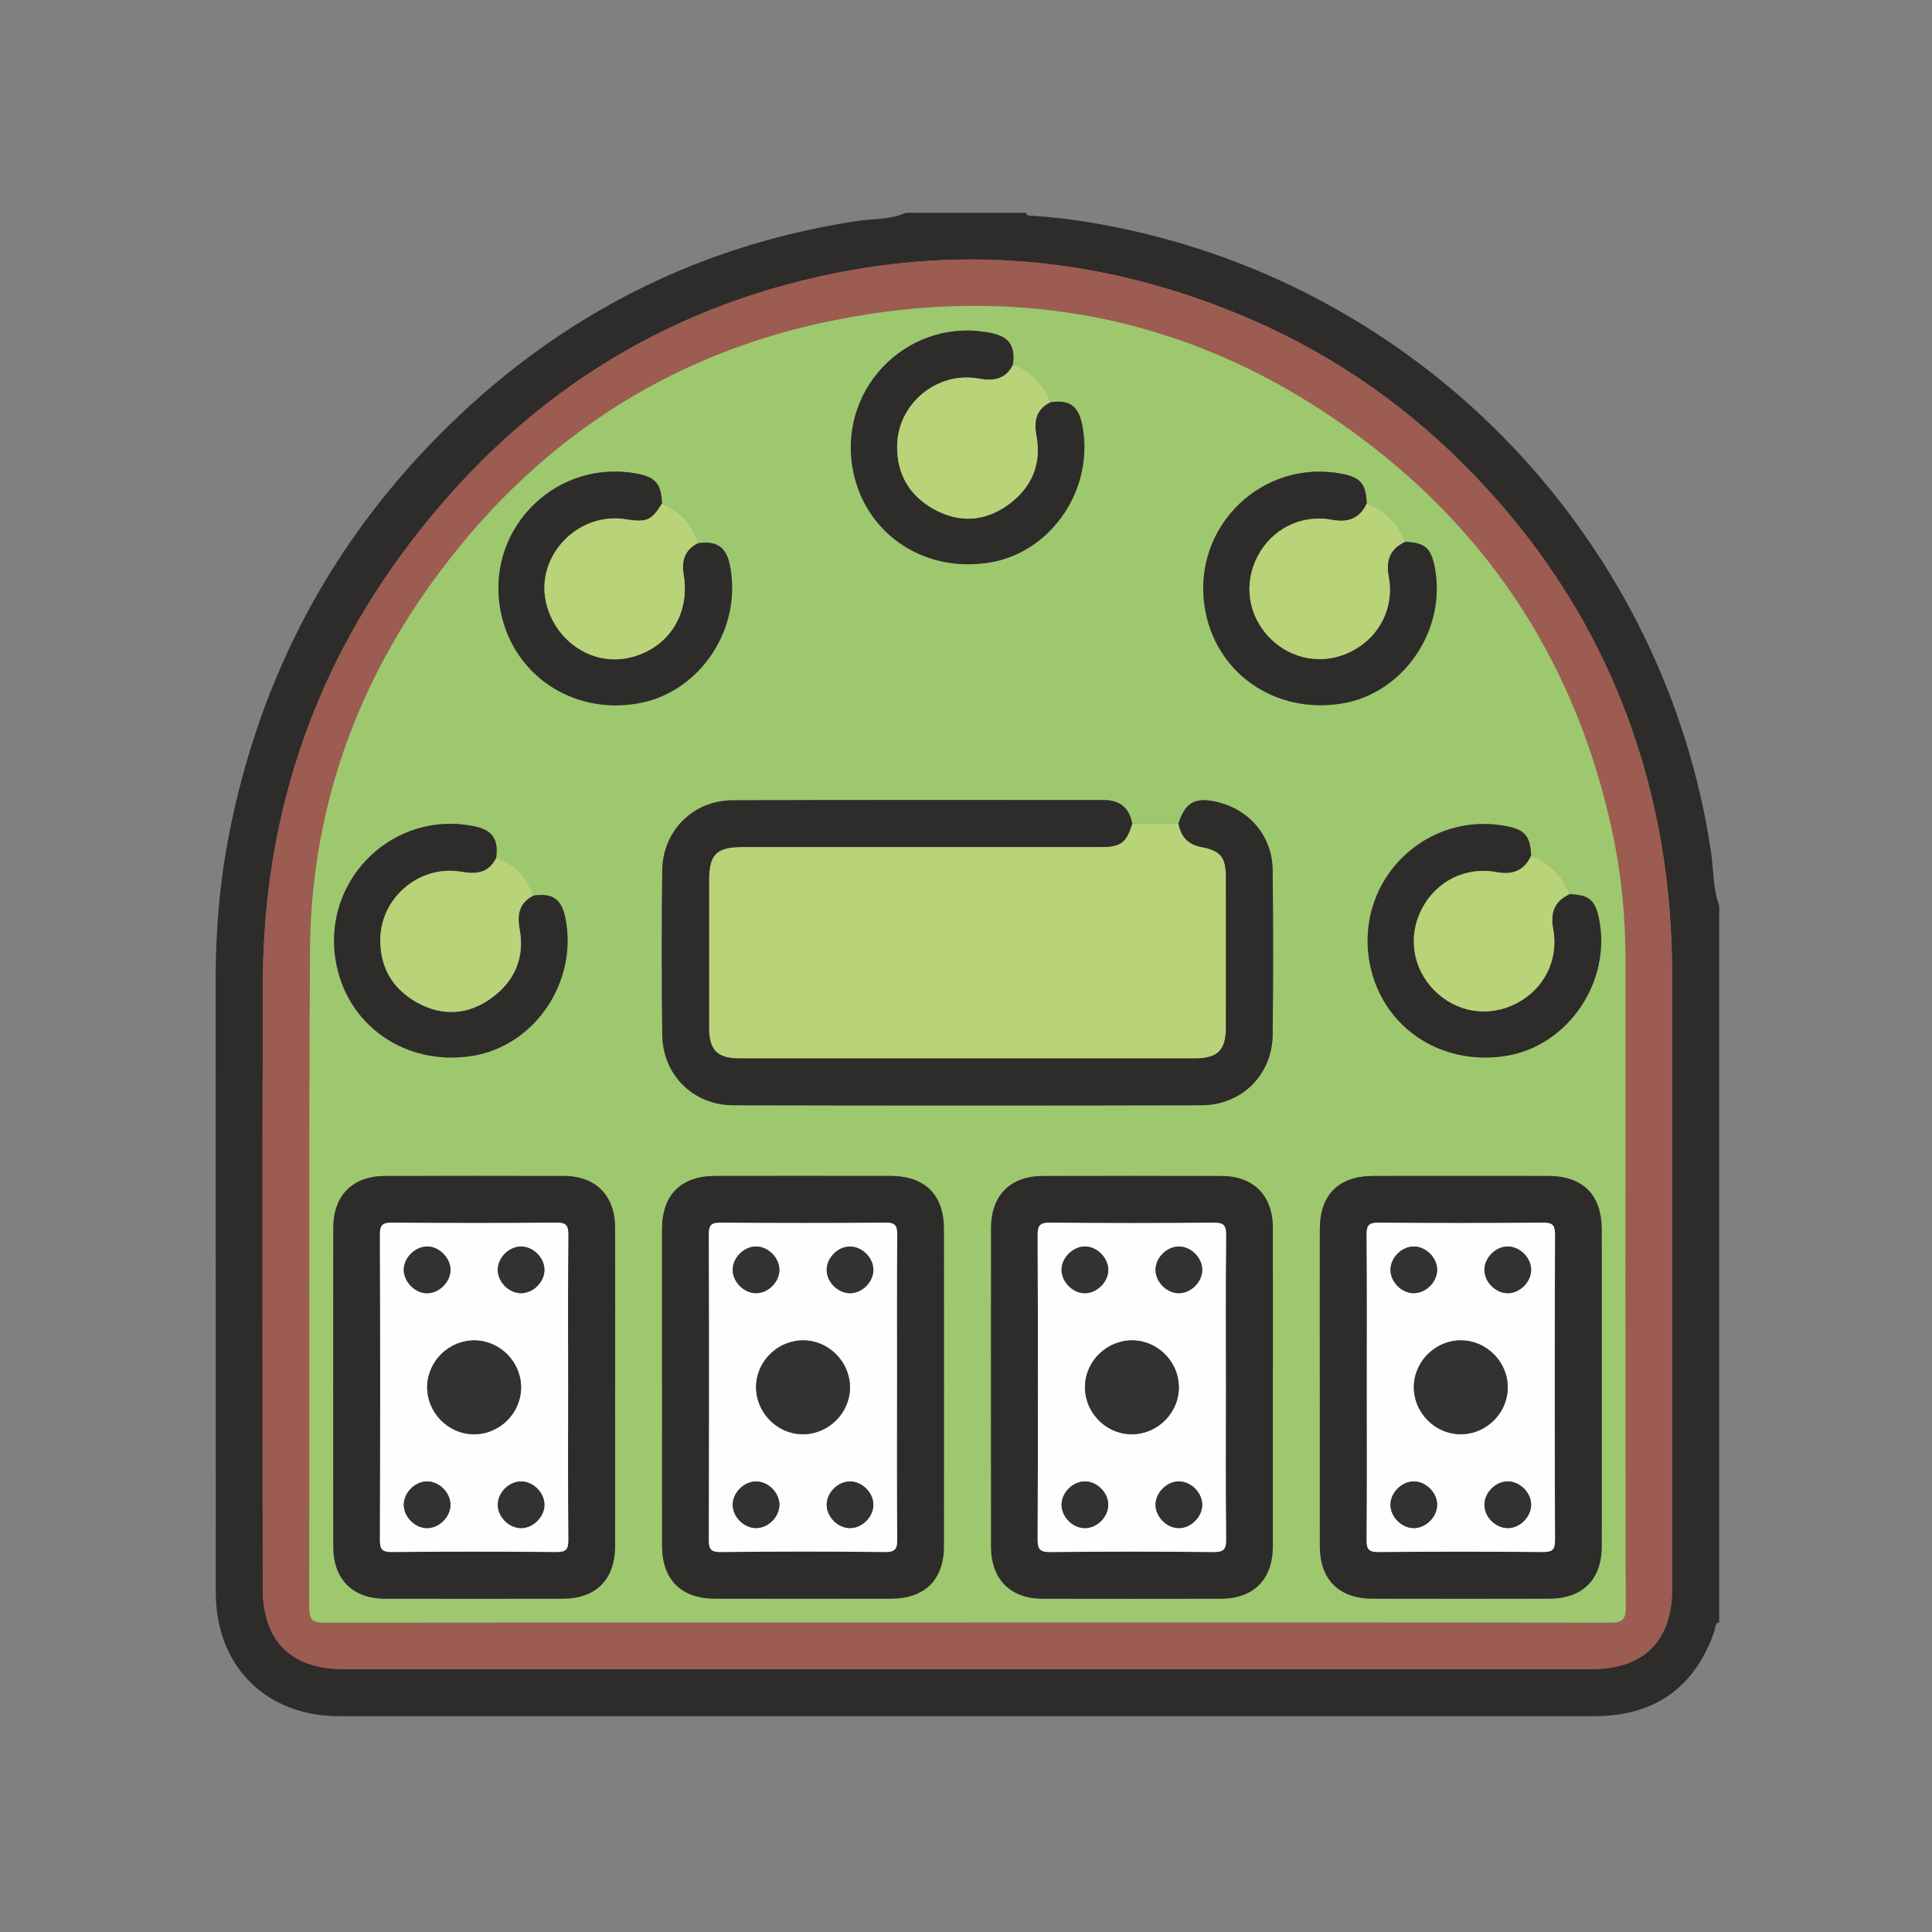<svg fill="none" height="100" viewBox="0 0 100 100" width="100" xmlns="http://www.w3.org/2000/svg" xmlns:xlink="http://www.w3.org/1999/xlink"><rect x="0" y="0" width="100" height="100" fill="#808080" stroke="none"/><clipPath id="a"><path d="m11 11h78v78h-78z"/></clipPath><g clip-path="url(#a)"><path d="m46.885 11.016h6.231c.036.17.173.145.295.152 1.973.12 3.913.459 5.829.922 15.335 3.7 27.007 16.455 29.322 32.008.139.929.097 1.887.423 2.786v37.082c-.227.061-.189.288-.238.436-1.011 2.938-3.095 4.428-6.237 4.428-21.654 0-43.307.002-64.963 0-3.784 0-6.378-2.603-6.379-6.396-.004-10.586.004-21.172-.006-31.758-.002-2.487.206-4.957.676-7.394 1.603-8.305 5.412-15.453 11.481-21.345 5.88-5.709 12.873-9.245 21.004-10.493.853-.131 1.744-.065 2.561-.427zm3.157 75.382h32.295c2.759 0 4.216-1.459 4.216-4.216 0-10.46-.004-20.921.002-31.381 0-2.432-.166-4.845-.585-7.244-1.274-7.297-4.525-13.591-9.63-18.921-3.291-3.433-7.116-6.151-11.489-8.057-6.918-3.018-14.105-3.923-21.511-2.458-9.186 1.817-16.552 6.625-22.177 14.067-5.05 6.675-7.526 14.261-7.556 22.619-.038 10.46-.009 20.921-.009 31.381 0 2.754 1.461 4.208 4.224 4.208h32.219z" fill="#2e2c2a"/><path d="m50.043 86.397c-10.74 0-21.48 0-32.219 0-2.763 0-4.224-1.455-4.224-4.208 0-10.46-.029-20.921.009-31.381.03-8.36 2.506-15.947 7.554-22.623 5.625-7.442 12.991-12.252 22.177-14.069 7.406-1.464 14.595-.558 21.511 2.458 4.374 1.908 8.2 4.624 11.489 8.057 5.105 5.328 8.356 11.624 9.63 18.921.419 2.399.585 4.812.585 7.244-.006 10.46-.002 20.921-.002 31.381 0 2.759-1.457 4.216-4.216 4.216-10.765 0-21.53 0-32.295 0zm-.002-2.422c11.093 0 22.187-.004 33.279.011.594 0 .828-.097.828-.769-.023-11.144-.023-22.286-.013-33.43.002-2.285-.211-4.548-.693-6.774-1.737-8.036-5.778-14.688-12.243-19.768-8.276-6.501-17.685-8.72-27.972-6.676-8.76 1.74-15.751 6.436-20.945 13.694-4.052 5.662-6.195 12.022-6.235 18.997-.065 11.319-.017 22.64-.042 33.961 0 .678.242.767.832.765 11.068-.015 22.136-.011 33.203-.011z" fill="#9c5c51"/><path d="m50.039 83.975c-11.068 0-22.136-.004-33.203.011-.588 0-.832-.088-.832-.766.025-11.321-.025-22.64.042-33.961.04-6.975 2.182-13.336 6.235-18.997 5.197-7.257 12.186-11.953 20.945-13.694 10.285-2.043 19.696.175 27.972 6.676 6.467 5.081 10.508 11.732 12.243 19.768.482 2.226.695 4.488.693 6.774-.009 11.144-.009 22.286.013 33.43 0 .672-.234.771-.828.769-11.092-.017-22.187-.011-33.279-.011zm29.212-39.678c-.038-1-.312-1.341-1.221-1.525-4.132-.84-7.81 2.677-7.172 6.859.522 3.42 3.639 5.604 7.147 5.01 3.176-.539 5.402-3.841 4.763-7.065-.196-.986-.516-1.257-1.533-1.295-.335-.986-1.049-1.596-1.984-1.982zm-53.575.126c.141-.96-.185-1.453-1.087-1.645-4.148-.885-7.87 2.649-7.229 6.859.52 3.41 3.641 5.599 7.141 5.004 3.207-.543 5.42-3.856 4.761-7.128-.196-.979-.665-1.306-1.657-1.158-.354-.933-.929-1.645-1.929-1.933zm47.048-16.381c-.362-.962-1.023-1.622-1.984-1.984-.038-.998-.312-1.339-1.221-1.523-4.134-.84-7.808 2.678-7.17 6.861.522 3.418 3.641 5.604 7.147 5.008 3.176-.541 5.401-3.841 4.761-7.067-.196-.985-.516-1.255-1.535-1.295zm-36.602.074c-.229-1.038-.95-1.63-1.857-2.057-.04-1-.314-1.343-1.219-1.527-4.129-.84-7.813 2.679-7.175 6.852.527 3.449 3.709 5.66 7.212 5.012 3.199-.592 5.376-3.936 4.686-7.193-.19-.901-.685-1.228-1.647-1.087zm16.306-9.226c.143-.96-.183-1.453-1.085-1.645-4.147-.885-7.872 2.649-7.231 6.859.52 3.413 3.635 5.597 7.141 5.006 3.203-.539 5.42-3.856 4.763-7.126-.198-.981-.663-1.306-1.655-1.162-.152-.777-1.156-1.78-1.933-1.931zm6.181 23.737c-.156-.815-.636-1.221-1.478-1.219-6.406.006-12.812-.013-19.218.013-2.038.008-3.607 1.586-3.633 3.622-.036 2.836-.032 5.671 0 8.507.023 2.078 1.594 3.652 3.677 3.656 8.078.019 16.154.019 24.232 0 2.085-.006 3.662-1.575 3.687-3.649.032-2.836.03-5.671 0-8.507-.019-1.782-1.211-3.178-2.948-3.559-1.084-.238-1.596.063-1.927 1.135h-2.39zm-26.773 29.258c0-2.784.006-5.57-.002-8.354-.004-1.645-1.005-2.658-2.639-2.662-3.089-.008-6.178-.008-9.266 0-1.683.004-2.679 1.006-2.681 2.698-.004 5.494-.004 10.988 0 16.482 0 1.695.996 2.696 2.678 2.7 3.064.006 6.128.006 9.19 0 1.735-.002 2.716-.992 2.719-2.736.004-2.71 0-5.418 0-8.128zm2.432-.133c0 2.759-.004 5.519 0 8.278.004 1.735.992 2.717 2.736 2.719 3.039.004 6.077.004 9.116 0 1.744-.002 2.735-.985 2.736-2.719.004-5.469.004-10.936 0-16.405 0-1.786-.979-2.756-2.775-2.757-3.013-.004-6.025-.004-9.04 0-1.796.002-2.773.971-2.775 2.757-.004 2.71 0 5.418 0 8.127zm31.613.057c0-2.759.006-5.519-.002-8.278-.004-1.643-1.007-2.656-2.641-2.66-3.089-.008-6.178-.008-9.266 0-1.683.004-2.678 1.006-2.679 2.7-.004 5.494-.004 10.988 0 16.482 0 1.693.996 2.696 2.679 2.698 3.064.006 6.128.006 9.19 0 1.733-.002 2.714-.992 2.717-2.738.004-2.735 0-5.469 0-8.204zm2.432-.057c0 2.759-.004 5.519 0 8.278.004 1.737.99 2.717 2.735 2.721 3.039.004 6.077.004 9.116 0 1.746-.002 2.736-.985 2.738-2.717.004-5.469.004-10.936 0-16.405 0-1.786-.979-2.757-2.775-2.759-3.013-.004-6.025-.004-9.04 0-1.798.002-2.773.971-2.776 2.756-.004 2.71 0 5.418 0 8.127z" fill="#9ec86d"/><path d="m58.608 42.629h2.39c.126.663.48 1.082 1.175 1.211 1.006.187 1.276.524 1.278 1.542.004 2.607.004 5.214 0 7.821 0 1.163-.428 1.582-1.613 1.582-7.846 0-15.693 0-23.539 0-1.175 0-1.596-.423-1.598-1.598-.004-2.531 0-5.062 0-7.592 0-1.379.371-1.752 1.748-1.752h18.527c1.042 0 1.32-.215 1.632-1.213z" fill="#b8d378"/><path d="m58.608 42.629c-.312.998-.59 1.213-1.632 1.213-6.176.002-12.351 0-18.527 0-1.377 0-1.748.373-1.748 1.752 0 2.531-.002 5.062 0 7.592 0 1.175.423 1.598 1.598 1.598 7.846.002 15.693 0 23.539 0 1.183 0 1.611-.419 1.613-1.582.004-2.607.004-5.214 0-7.821 0-1.017-.272-1.354-1.278-1.542-.695-.13-1.049-.55-1.175-1.211.331-1.072.844-1.373 1.927-1.135 1.737.383 2.929 1.777 2.948 3.559.03 2.836.032 5.671 0 8.507-.025 2.074-1.601 3.643-3.687 3.649-8.078.019-16.154.019-24.232 0-2.083-.006-3.654-1.579-3.677-3.656-.032-2.836-.034-5.671 0-8.507.027-2.036 1.594-3.614 3.633-3.622 6.406-.027 12.812-.008 19.218-.013.842 0 1.322.406 1.478 1.219z" fill="#2e2c2a"/><path d="m31.838 71.885c0 2.71.004 5.418 0 8.127-.002 1.746-.985 2.735-2.719 2.736-3.064.006-6.128.006-9.19 0-1.683-.004-2.677-1.006-2.677-2.7-.004-5.494-.004-10.988 0-16.482 0-1.693.996-2.695 2.681-2.698 3.089-.006 6.178-.008 9.266 0 1.634.004 2.635 1.017 2.639 2.662.008 2.784.002 5.57.002 8.354zm-2.432-.078c0-2.634-.013-5.267.011-7.899.006-.495-.126-.627-.623-.623-2.836.025-5.673.025-8.508 0-.499-.004-.623.13-.621.625.019 5.267.019 10.533 0 15.8 0 .495.126.626.623.623 2.836-.025 5.673-.025 8.508 0 .499.004.626-.13.621-.625-.025-2.634-.011-5.267-.011-7.899z" fill="#2e2c2a"/><path d="m34.268 71.749c0-2.71-.002-5.418 0-8.127.002-1.786.979-2.756 2.775-2.757 3.013-.004 6.025-.004 9.04 0 1.796.002 2.775.971 2.775 2.757.004 5.469.004 10.936 0 16.405 0 1.735-.99 2.717-2.736 2.719-3.039.004-6.077.004-9.116 0-1.746-.002-2.735-.985-2.736-2.719-.006-2.759 0-5.519 0-8.278zm12.159.067c0-2.634-.011-5.267.009-7.899.004-.474-.091-.64-.609-.636-2.836.029-5.673.025-8.508.002-.478-.004-.636.097-.634.611.021 5.267.019 10.533.002 15.8 0 .474.091.64.609.636 2.836-.029 5.673-.032 8.508 0 .575.008.636-.202.632-.691-.023-2.607-.011-5.216-.011-7.825z" fill="#2e2c2a"/><path d="m65.883 71.807c0 2.735.004 5.469 0 8.204-.002 1.746-.985 2.736-2.717 2.738-3.064.006-6.128.006-9.19 0-1.683-.004-2.679-1.006-2.679-2.698-.004-5.494-.004-10.988 0-16.482 0-1.695.996-2.696 2.679-2.7 3.089-.006 6.178-.008 9.266 0 1.634.004 2.637 1.017 2.641 2.66.008 2.759.002 5.519.002 8.278zm-2.432.038c0-2.634-.017-5.267.013-7.899.006-.533-.13-.668-.663-.663-2.811.029-5.622.029-8.432 0-.535-.006-.663.133-.661.663.021 5.241.021 10.483 0 15.724-.002.533.128.668.663.663 2.811-.029 5.621-.029 8.432 0 .535.006.666-.133.661-.665-.03-2.607-.013-5.216-.013-7.825z" fill="#2e2c2a"/><path d="m68.314 71.749c0-2.71-.004-5.418 0-8.127.002-1.786.979-2.754 2.776-2.756 3.013-.004 6.025-.004 9.04 0 1.796.002 2.773.973 2.775 2.759.004 5.469.004 10.936 0 16.405 0 1.735-.992 2.716-2.738 2.717-3.039.004-6.077.004-9.116 0-1.744-.002-2.733-.985-2.735-2.721-.006-2.759 0-5.519 0-8.278zm2.432.059c0 2.634.013 5.267-.011 7.899-.006.497.128.626.623.623 2.836-.025 5.673-.025 8.508 0 .499.004.623-.133.621-.625-.019-5.267-.019-10.533 0-15.8 0-.497-.128-.626-.623-.623-2.836.025-5.673.025-8.508 0-.499-.004-.625.133-.621.625.025 2.634.011 5.267.011 7.899z" fill="#2e2c2a"/><path d="m54.358 20.823c.992-.147 1.457.179 1.655 1.162.657 3.272-1.558 6.587-4.763 7.126-3.506.59-6.619-1.594-7.141-5.006-.642-4.21 3.083-7.745 7.231-6.859.903.192 1.228.685 1.085 1.645-.39.773-1.028.836-1.8.701-2.119-.371-4.142 1.293-4.189 3.447-.032 1.462.609 2.595 1.887 3.31 1.318.737 2.655.649 3.86-.221 1.196-.865 1.739-2.083 1.461-3.58-.139-.75-.019-1.356.714-1.725z" fill="#2e2c2a"/><path d="m36.12 28.118c.96-.141 1.455.185 1.647 1.087.691 3.258-1.485 6.6-4.686 7.192-3.5.649-6.682-1.563-7.212-5.012-.64-4.172 3.047-7.691 7.175-6.852.904.185 1.179.527 1.219 1.527-.533.876-.796.99-1.879.815-2.462-.398-4.662 1.887-4.125 4.288.438 1.958 2.299 3.256 4.168 2.906 2.06-.387 3.31-2.188 2.961-4.304-.12-.726.032-1.301.731-1.651z" fill="#2e2c2a"/><path d="m72.724 28.044c1.019.04 1.339.31 1.535 1.295.64 3.226-1.584 6.526-4.761 7.067-3.506.596-6.627-1.59-7.147-5.008-.638-4.184 3.035-7.701 7.17-6.861.91.185 1.183.525 1.221 1.523-.364.786-.966 1-1.803.846-1.6-.297-3.121.48-3.856 1.908-.729 1.417-.48 3.062.636 4.199 1.139 1.16 2.813 1.432 4.252.691 1.432-.737 2.207-2.251 1.908-3.854-.156-.836.059-1.438.844-1.805z" fill="#2e2c2a"/><path d="m27.607 46.356c.992-.147 1.459.179 1.657 1.158.659 3.272-1.554 6.585-4.761 7.128-3.502.594-6.621-1.594-7.141-5.005-.642-4.212 3.083-7.745 7.229-6.859.903.192 1.228.685 1.087 1.645-.39.773-1.028.836-1.802.701-2.119-.371-4.14 1.291-4.189 3.447-.032 1.462.609 2.596 1.885 3.312 1.316.739 2.655.651 3.86-.219 1.196-.865 1.74-2.083 1.462-3.58-.139-.748-.021-1.356.712-1.727z" fill="#2e2c2a"/><path d="m81.236 46.281c1.017.038 1.339.31 1.533 1.295.64 3.226-1.586 6.526-4.763 7.065-3.508.594-6.625-1.59-7.147-5.01-.638-4.182 3.037-7.699 7.172-6.859.908.185 1.181.526 1.221 1.525-.368.784-.967 1-1.805.844-1.6-.297-3.121.48-3.854 1.91-.729 1.417-.478 3.062.638 4.199 1.139 1.16 2.813 1.432 4.254.689 1.432-.737 2.205-2.251 1.908-3.854-.156-.836.057-1.438.846-1.803z" fill="#2e2c2a"/><path d="m81.237 46.281c-.788.364-1.0.965-.846 1.803.297 1.603-.476 3.117-1.908 3.854-1.442.741-3.115.47-4.254-.689-1.116-1.137-1.367-2.782-.638-4.199.735-1.428 2.257-2.207 3.854-1.91.836.156 1.438-.059 1.805-.844.935.387 1.649.996 1.984 1.982z" fill="#b8d378"/><path d="m72.724 28.044c-.785.366-1.0.967-.844 1.805.299 1.603-.476 3.117-1.908 3.854-1.442.741-3.115.47-4.252-.691-1.116-1.139-1.365-2.782-.636-4.199.735-1.428 2.255-2.205 3.856-1.908.836.156 1.438-.057 1.803-.846.962.362 1.623 1.023 1.984 1.984z" fill="#b8d378"/><path d="m36.12 28.118c-.697.348-.851.924-.731 1.651.348 2.116-.901 3.917-2.961 4.304-1.868.35-3.731-.948-4.168-2.906-.537-2.401 1.662-4.688 4.125-4.288 1.082.175 1.344.061 1.879-.815.906.425 1.628 1.019 1.857 2.057z" fill="#b8d378"/><path d="m54.359 20.823c-.735.369-.855.975-.714 1.725.28 1.497-.265 2.716-1.461 3.58-1.204.872-2.542.958-3.86.221-1.278-.716-1.92-1.847-1.887-3.31.048-2.156 2.068-3.818 4.189-3.447.771.135 1.409.072 1.8-.701.777.152 1.78 1.156 1.933 1.931z" fill="#b8d378"/><path d="m27.607 46.356c-.733.371-.851.977-.712 1.727.278 1.497-.267 2.716-1.462 3.58-1.204.87-2.542.958-3.86.219-1.278-.716-1.918-1.847-1.885-3.312.048-2.156 2.068-3.818 4.189-3.447.771.135 1.409.07 1.801-.701 1.0.287 1.577 1 1.929 1.933z" fill="#b8d378"/><path d="m29.405 71.807c0 2.634-.013 5.267.011 7.899.004.493-.124.628-.621.625-2.836-.025-5.673-.025-8.508 0-.497.004-.625-.128-.623-.623.019-5.267.019-10.533 0-15.8 0-.493.122-.628.621-.625 2.836.025 5.673.025 8.508 0 .497-.004.626.128.623.623-.025 2.634-.011 5.267-.011 7.899zm-2.434.029c.015-1.32-1.066-2.432-2.384-2.457-1.32-.025-2.441 1.047-2.476 2.365-.034 1.348 1.072 2.491 2.422 2.495 1.32.004 2.424-1.083 2.438-2.403zm1.209-6.084c.013-.627-.556-1.217-1.186-1.23-.626-.013-1.217.556-1.23 1.186-.013.626.556 1.217 1.186 1.23.626.013 1.217-.556 1.23-1.186zm-4.864 12.146c.006-.627-.571-1.211-1.2-1.217-.626-.006-1.211.571-1.217 1.2-.006.626.571 1.211 1.2 1.217.626.006 1.211-.571 1.217-1.2zm4.864.013c.013-.626-.556-1.217-1.186-1.23-.626-.013-1.217.556-1.23 1.186-.013.626.556 1.217 1.186 1.23.626.013 1.217-.556 1.23-1.186zm-4.864-12.121c.034-.619-.522-1.232-1.15-1.266-.619-.034-1.232.522-1.266 1.15-.034.619.522 1.232 1.15 1.266.619.034 1.232-.522 1.266-1.15z" fill="#fefefe"/><path d="m46.428 71.817c0 2.609-.011 5.216.011 7.825.004.489-.055.699-.632.691-2.836-.034-5.673-.03-8.508 0-.518.006-.611-.16-.609-.636.015-5.267.019-10.533-.002-15.8-.002-.514.156-.615.634-.611 2.836.021 5.673.025 8.508-.002.518-.006.613.16.609.636-.021 2.634-.009 5.267-.009 7.899zm-2.434.053c.032-1.32-1.03-2.449-2.348-2.493-1.32-.044-2.457 1.011-2.51 2.327-.055 1.348 1.036 2.508 2.384 2.531 1.32.023 2.441-1.049 2.474-2.367zm-3.654-6.151c-.006-.628-.589-1.205-1.217-1.2s-1.205.588-1.2 1.215c.006.628.588 1.205 1.217 1.2.628-.006 1.205-.589 1.2-1.215zm4.864-.013c-.013-.63-.602-1.2-1.23-1.186-.63.013-1.2.602-1.186 1.228.013.63.602 1.2 1.23 1.186.63-.013 1.2-.602 1.186-1.23zm-4.864 12.159c-.013-.63-.602-1.2-1.23-1.186-.63.013-1.2.602-1.186 1.228.013.63.602 1.2 1.23 1.186.63-.013 1.2-.602 1.186-1.23zm4.864 0c-.013-.63-.602-1.2-1.23-1.186-.63.013-1.2.602-1.186 1.228.013.63.602 1.2 1.23 1.186.63-.013 1.2-.602 1.186-1.23z" fill="#fefefe"/><path d="m63.451 71.844c0 2.609-.017 5.216.013 7.825.006.531-.126.67-.661.665-2.811-.029-5.622-.029-8.432 0-.533.006-.665-.13-.663-.663.021-5.241.021-10.483 0-15.724-.002-.531.124-.668.661-.663 2.811.029 5.622.029 8.432 0 .533-.006.668.128.663.663-.03 2.634-.013 5.267-.013 7.899zm-7.292-.15c-.061 1.32.979 2.47 2.295 2.54 1.318.07 2.478-.96 2.558-2.276.084-1.346-.985-2.529-2.331-2.58-1.318-.05-2.462 1-2.521 2.316zm.053-7.173c-.619-.034-1.232.522-1.266 1.15-.034.619.522 1.232 1.15 1.266.619.034 1.232-.522 1.266-1.15.034-.619-.522-1.232-1.15-1.266zm6.014 1.211c0-.626-.577-1.209-1.205-1.211-.626 0-1.209.577-1.211 1.206 0 .626.577 1.209 1.205 1.211.626 0 1.209-.577 1.211-1.205zm-6.101 13.364c.626.017 1.221-.546 1.238-1.179.017-.626-.547-1.221-1.179-1.238-.626-.017-1.221.546-1.238 1.179-.017.627.546 1.221 1.179 1.238zm4.881 0c.626.008 1.213-.566 1.221-1.196.008-.626-.566-1.213-1.196-1.221-.626-.008-1.213.566-1.221 1.196-.008.626.566 1.213 1.196 1.221z" fill="#fefefe"/><path d="m70.746 71.809c0-2.634.013-5.267-.011-7.899-.004-.493.12-.628.621-.625 2.835.025 5.673.025 8.508 0 .495-.004.625.126.623.623-.019 5.267-.019 10.533 0 15.8 0 .491-.12.628-.621.625-2.836-.025-5.673-.025-8.508 0-.495.004-.628-.124-.623-.623.025-2.634.011-5.267.011-7.899zm4.892-2.432c-1.32-.015-2.434 1.066-2.457 2.384-.025 1.32 1.047 2.441 2.365 2.476 1.348.034 2.491-1.072 2.495-2.42.004-1.32-1.083-2.424-2.403-2.438zm-2.438-4.858c-.626-.013-1.217.556-1.23 1.186-.013.626.556 1.217 1.186 1.23.626.013 1.217-.556 1.23-1.186.013-.626-.556-1.217-1.186-1.23zm6.05 1.183c-.015-.63-.608-1.198-1.234-1.183-.63.015-1.198.608-1.183 1.234.015.63.608 1.198 1.234 1.183.63-.015 1.198-.608 1.183-1.234zm-4.864 12.193c.006-.626-.571-1.211-1.2-1.217-.626-.006-1.211.571-1.217 1.2-.006.626.571 1.211 1.2 1.217.627.006 1.211-.571 1.217-1.2zm4.864-.044c-.021-.632-.619-1.194-1.244-1.173-.632.021-1.194.619-1.173 1.244.021.632.619 1.194 1.244 1.173.632-.021 1.194-.619 1.173-1.244z" fill="#fefefe"/><g fill="#343230"><path d="m26.972 71.835c-.015 1.32-1.118 2.407-2.438 2.403-1.348-.004-2.457-1.146-2.422-2.495.034-1.316 1.156-2.388 2.476-2.365 1.318.025 2.397 1.139 2.384 2.457z"/><path d="m28.18 65.749c-.013.63-.604 1.2-1.23 1.186-.63-.013-1.2-.604-1.186-1.23.013-.63.604-1.2 1.23-1.186.63.013 1.2.604 1.186 1.23z"/><path d="m23.317 77.895c-.006.628-.59 1.205-1.217 1.2-.628-.006-1.205-.59-1.2-1.217.006-.628.59-1.205 1.217-1.2.628.006 1.205.59 1.2 1.217z"/><path d="m28.18 77.908c-.013.63-.604 1.2-1.23 1.186-.63-.013-1.2-.604-1.186-1.23.013-.63.604-1.2 1.23-1.186.63.013 1.2.604 1.186 1.23z"/><path d="m23.317 65.785c-.034.628-.647 1.185-1.266 1.15-.628-.034-1.184-.647-1.15-1.266.034-.628.647-1.185 1.266-1.15.628.034 1.185.647 1.15 1.266z"/><path d="m43.995 71.869c-.032 1.316-1.156 2.39-2.474 2.367-1.348-.023-2.439-1.183-2.384-2.531.053-1.316 1.192-2.371 2.51-2.327 1.316.044 2.38 1.173 2.348 2.493z"/><path d="m40.342 65.72c.006.626-.571 1.211-1.2 1.215-.626.006-1.211-.571-1.217-1.2-.006-.626.571-1.211 1.2-1.215.626-.006 1.211.571 1.217 1.2z"/><path d="m45.206 65.707c.013.626-.556 1.217-1.186 1.23-.626.013-1.217-.556-1.23-1.186-.013-.626.556-1.217 1.186-1.228.626-.013 1.217.556 1.23 1.186z"/><path d="m40.343 77.864c.013.626-.556 1.217-1.186 1.23-.626.013-1.217-.556-1.23-1.186-.013-.626.556-1.217 1.186-1.228.626-.013 1.217.556 1.23 1.186z"/><path d="m45.206 77.864c.013.626-.556 1.217-1.186 1.23-.626.013-1.217-.556-1.23-1.186-.013-.626.556-1.217 1.186-1.228.626-.013 1.217.556 1.23 1.186z"/><path d="m56.161 71.694c.059-1.316 1.204-2.365 2.521-2.316 1.346.051 2.415 1.232 2.331 2.58-.082 1.316-1.24 2.346-2.558 2.276-1.316-.07-2.356-1.221-2.295-2.54z"/><path d="m56.213 64.519c.628.034 1.184.647 1.15 1.266-.034.628-.647 1.185-1.266 1.15-.628-.034-1.185-.647-1.15-1.266.034-.628.647-1.185 1.266-1.15z"/><path d="m62.227 65.73c0 .628-.585 1.207-1.211 1.205-.628 0-1.207-.583-1.205-1.211 0-.628.583-1.207 1.211-1.205.628 0 1.207.583 1.205 1.211z"/><path d="m56.126 79.095c-.632-.017-1.196-.611-1.179-1.238.019-.632.611-1.196 1.238-1.179.632.019 1.196.611 1.179 1.238-.019.63-.611 1.196-1.238 1.179z"/><path d="m61.007 79.094c-.628-.008-1.204-.594-1.196-1.221.008-.628.594-1.204 1.221-1.196.628.008 1.204.594 1.196 1.221-.008.628-.594 1.204-1.221 1.196z"/><path d="m75.638 69.377c1.32.015 2.407 1.118 2.403 2.438-.004 1.348-1.146 2.457-2.495 2.42-1.318-.034-2.388-1.156-2.365-2.476.025-1.318 1.139-2.397 2.457-2.384z"/><path d="m73.201 64.519c.63.013 1.2.604 1.186 1.23-.013.63-.604 1.2-1.23 1.186-.63-.013-1.2-.604-1.186-1.23.013-.63.604-1.2 1.23-1.186z"/><path d="m79.251 65.701c.015.626-.552 1.219-1.183 1.234-.626.015-1.219-.552-1.234-1.183-.015-.626.552-1.219 1.183-1.234.626-.015 1.219.552 1.234 1.183z"/><path d="m74.387 77.895c-.006.628-.59 1.205-1.217 1.2-.628-.006-1.205-.59-1.2-1.217.006-.628.59-1.205 1.217-1.2.628.006 1.205.59 1.2 1.217z"/><path d="m79.251 77.85c.021.626-.541 1.222-1.173 1.244-.627.021-1.223-.541-1.244-1.173-.021-.625.541-1.222 1.173-1.244.626-.021 1.223.541 1.244 1.173z"/></g></g></svg>
